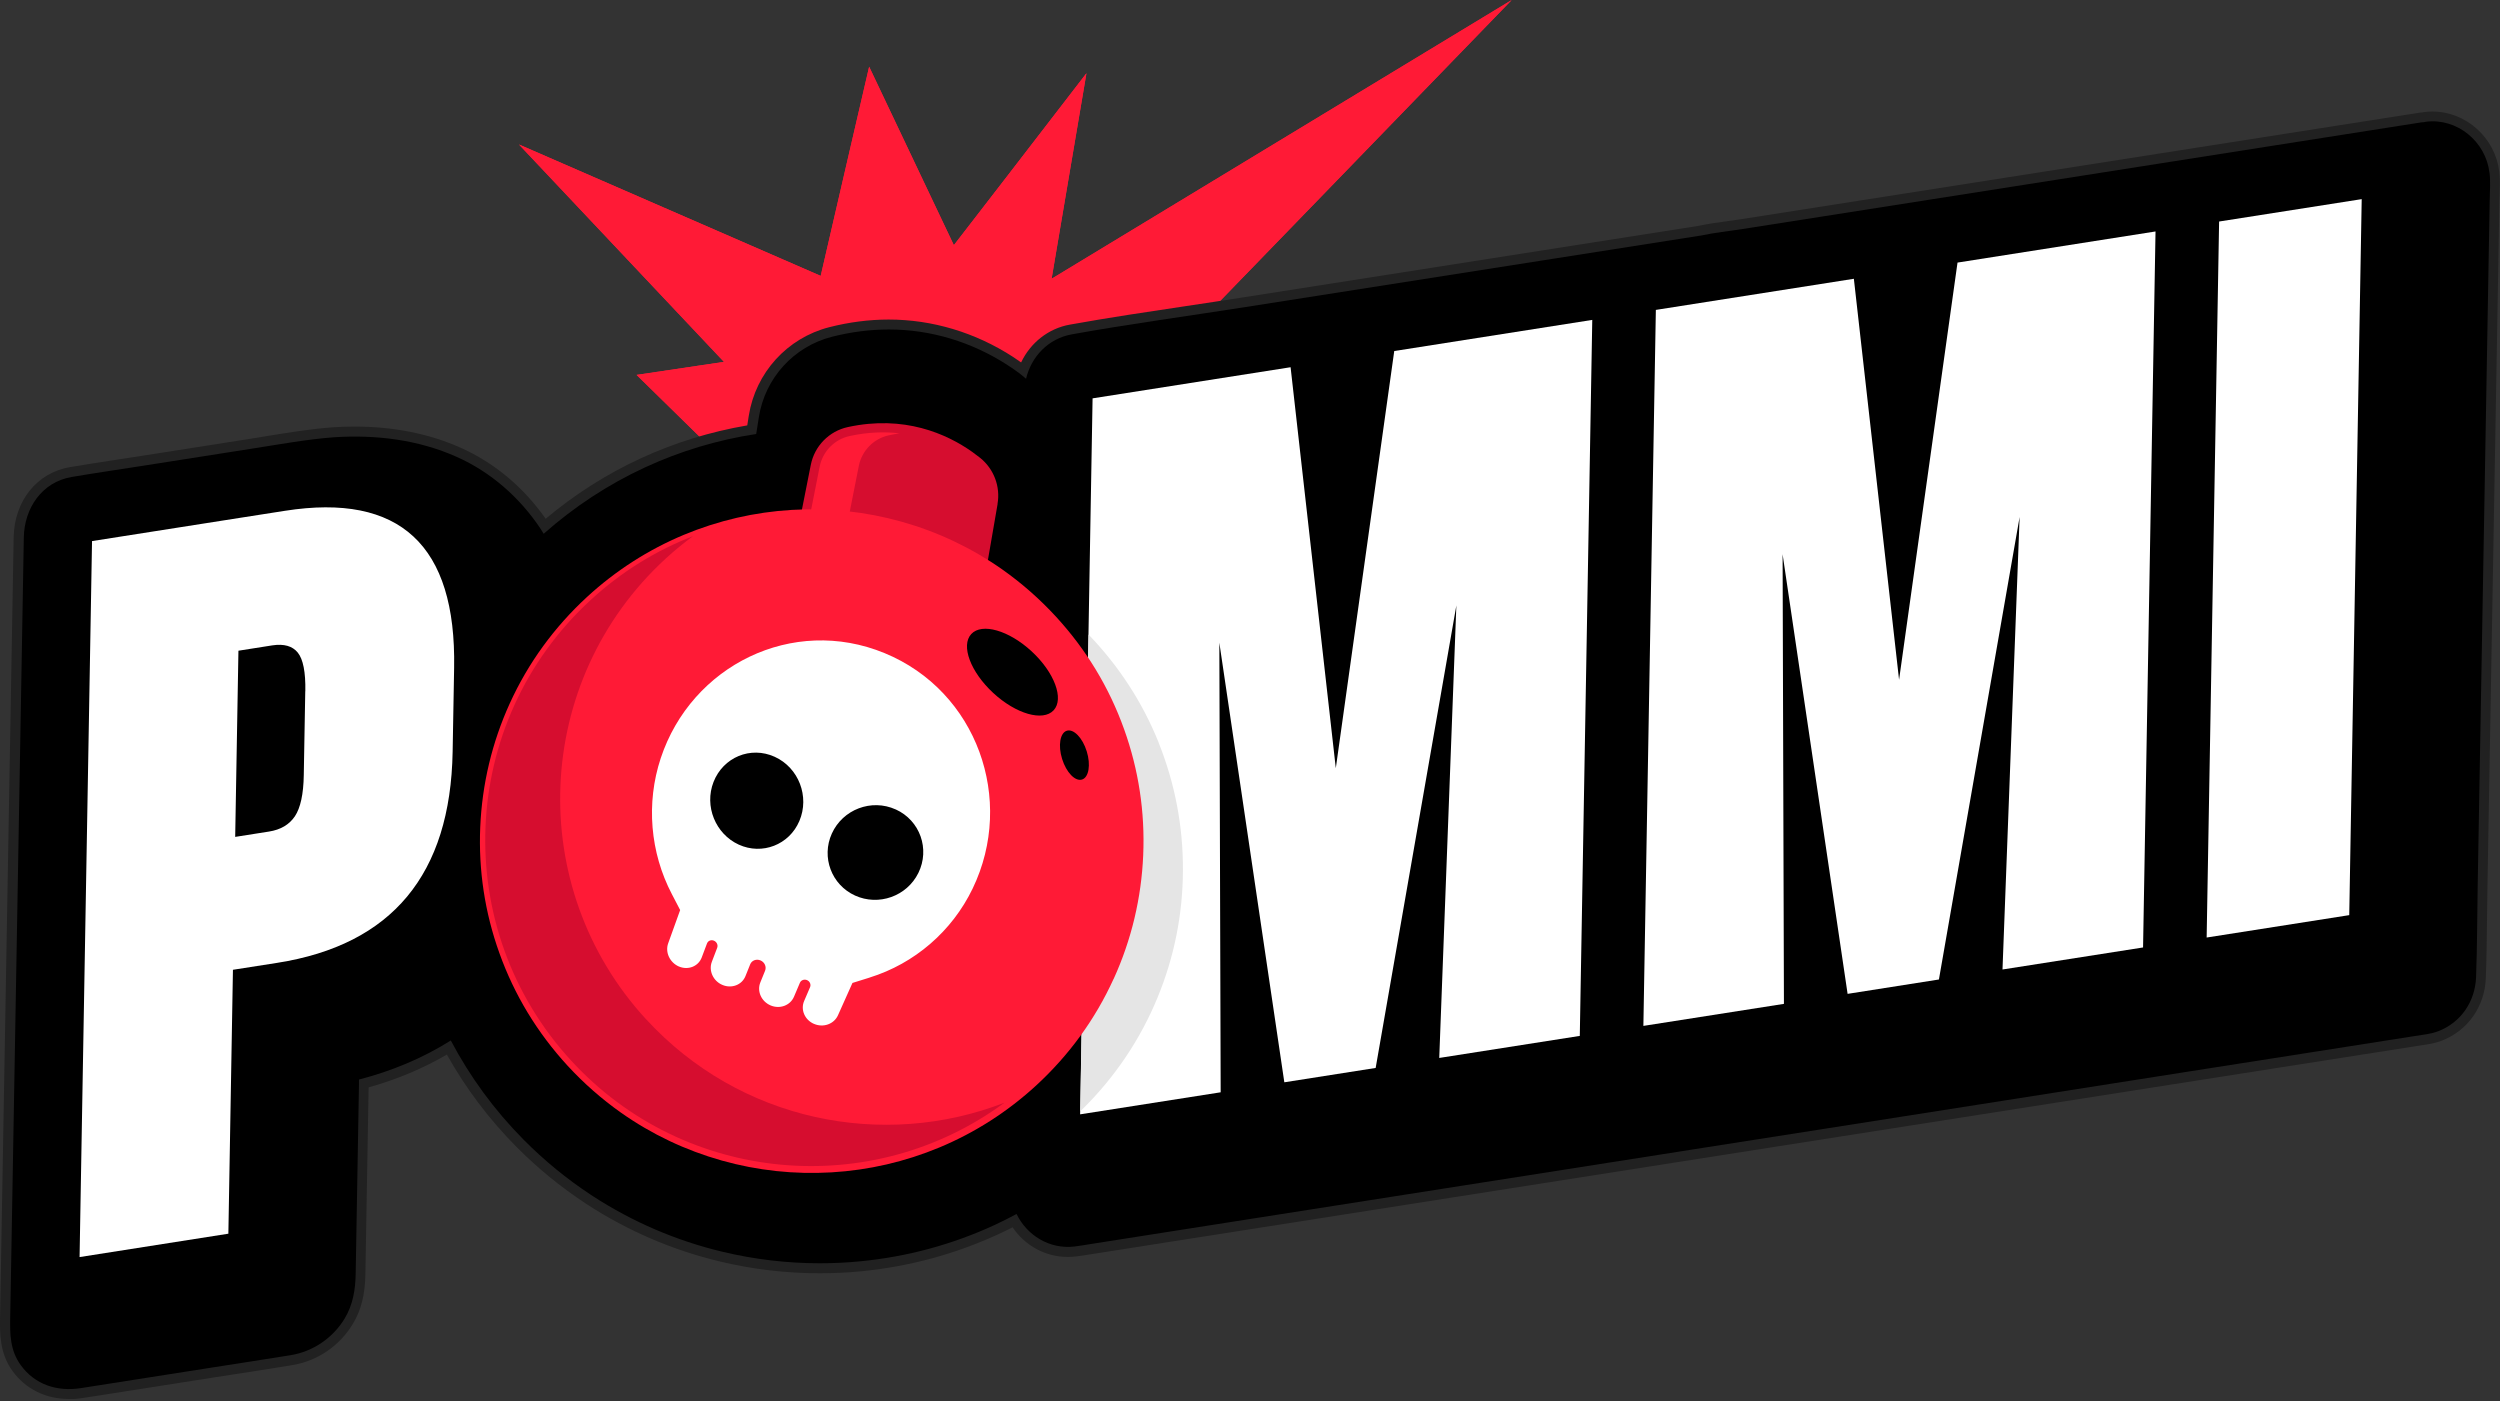 <svg xmlns="http://www.w3.org/2000/svg" width="182" height="102" viewBox="0 0 182 102" fill="none"><rect x="0" y="0" width="182" height="102" fill="#333333" stroke="none"/><g clip-path="url(#clip0_3659_1160)"><path d="M80.663 45.783L90.546 47.767L101.358 49.941L92.376 43.543L82.114 36.228L83.836 34.146L85.205 32.496L83.687 30.978L81.832 29.123L97.344 13.118L110.052 0L94.432 9.463L76.557 20.295L77.515 14.641L79.094 5.331L73.332 12.811L69.441 17.85L66.171 10.96L63.274 4.855L61.747 11.437L59.747 20.085L48.326 15.112L37.781 10.519L45.67 18.885L52.704 26.344L51.022 26.595L46.342 27.293L49.72 30.604L52.171 33.003L38.012 40.918L28.579 46.193L39.35 45.322L52.924 44.225L51.981 45.942L48.895 51.581L54.893 49.274L56.236 48.756L52.837 57.594L47.357 71.85L56.877 59.906L63.684 51.366L65.356 55.764L68.185 63.208L69.856 55.426L70.549 52.222L78.1 66.34L83.651 76.721L82.519 65.002L80.663 45.783Z" fill="#FF1A36"></path><path d="M56.041 43.251L54.472 35.315L60.988 37.443L64.33 28.636L67.55 34.633L79.038 28.482L67.509 39.565L74.024 41.692L64.187 45.906L56.041 43.246V43.251Z" fill="#FFF59D"></path><path d="M80.663 45.783L90.546 47.767L101.358 49.941L92.376 43.543L82.114 36.228L83.836 34.146L85.205 32.496L83.687 30.978L81.832 29.123L97.344 13.118L110.052 0L94.432 9.463L76.556 20.295L77.515 14.641L79.094 5.331L73.332 12.811L69.441 17.85L66.171 10.96L63.274 4.855L61.747 11.437L59.747 20.085L48.326 15.112L37.781 10.519L45.67 18.885L52.704 26.344L51.022 26.595L46.342 27.293L49.72 30.604L52.171 33.003L38.012 40.918L50.012 38.36L39.35 45.322L52.924 44.225L51.981 45.942L48.895 51.581L54.893 49.274L56.236 48.756L52.837 57.594L47.357 71.85L56.877 59.906L63.684 51.366L65.356 55.764L68.185 63.208L69.856 55.426L70.549 52.222L78.1 66.34L83.651 76.721L82.519 65.002L80.663 45.783Z" fill="#FF1A36"></path><path d="M5.008 101.845C3.317 101.845 1.861 101.117 0.907 99.804C-0.041 98.487 -0.015 97.036 0.005 95.872L0.994 39.119C1.041 36.464 2.691 34.408 5.106 34.003C6.259 33.808 7.418 33.634 8.571 33.454C9.15 33.367 9.725 33.275 10.304 33.188L18.291 31.932C18.685 31.87 19.085 31.804 19.485 31.737C21.033 31.486 22.633 31.224 24.227 31.107C24.77 31.071 25.303 31.055 25.821 31.055C28.651 31.055 31.25 31.573 33.541 32.598C35.992 33.69 38.119 35.474 39.724 37.766C41.836 35.992 44.158 34.516 46.634 33.372C49.095 32.234 51.704 31.43 54.401 30.968L54.513 30.256C55.011 27.134 57.307 24.606 60.362 23.822C61.808 23.453 63.264 23.263 64.694 23.263C67.878 23.263 71.01 24.206 73.752 25.985C73.952 26.113 74.147 26.247 74.337 26.385C75.019 24.95 76.326 23.909 77.889 23.632C80.673 23.13 83.518 22.704 86.266 22.294C87.655 22.084 89.049 21.879 90.433 21.659L123.632 16.445C124.354 16.291 125.062 16.194 125.744 16.102C126.077 16.056 126.41 16.009 126.743 15.958L176.146 8.202C176.212 8.192 176.284 8.187 176.351 8.182C176.412 8.166 176.458 8.161 176.505 8.156C176.699 8.13 176.899 8.12 177.094 8.12C179.524 8.12 181.656 10.037 181.944 12.488C182.01 13.036 181.99 13.58 181.974 14.102C181.974 14.256 181.964 14.41 181.959 14.564L181.087 64.535C181.072 65.279 181.067 66.017 181.057 66.76C181.041 68.211 181.026 69.713 180.97 71.194C180.888 73.276 179.657 75.029 177.76 75.762C177.248 75.962 176.73 76.034 176.228 76.105L175.894 76.157L79.217 91.341C78.909 91.392 78.607 91.438 78.299 91.474C78.11 91.495 77.925 91.505 77.736 91.505C76.116 91.505 74.629 90.695 73.716 89.347C73.363 89.526 73.035 89.69 72.717 89.834C69.549 91.3 66.171 92.212 62.685 92.551C61.69 92.648 60.675 92.694 59.665 92.694C57.22 92.694 54.775 92.407 52.396 91.833C48.956 91.008 45.711 89.613 42.754 87.691L42.615 87.599C40.821 86.419 39.134 85.04 37.596 83.492C35.602 81.478 33.9 79.222 32.532 76.772C30.799 77.782 28.892 78.587 26.836 79.161L26.6 92.776C26.575 94.247 26.288 95.391 25.693 96.37C24.724 97.984 23.109 99.082 21.264 99.384C20.023 99.589 18.783 99.779 17.542 99.974L15.722 100.255L7.325 101.573C6.864 101.645 6.408 101.722 5.946 101.788C5.629 101.834 5.311 101.86 5.003 101.86L5.008 101.845Z" fill="#212121"></path><path d="M181.231 12.559C180.964 10.314 178.883 8.576 176.607 8.863C176.556 8.868 176.51 8.884 176.458 8.894C176.397 8.894 176.33 8.899 176.269 8.909C172.691 9.473 169.112 10.032 165.534 10.596C162.787 11.027 160.039 11.457 157.286 11.893C154.092 12.395 150.893 12.898 147.7 13.4C142.737 14.179 137.775 14.959 132.813 15.738C130.829 16.05 128.85 16.358 126.866 16.671C125.862 16.83 124.826 16.932 123.832 17.148C123.791 17.158 123.744 17.163 123.703 17.168C123.703 17.168 123.698 17.168 123.693 17.168L112.144 18.983C104.946 20.11 97.754 21.243 90.557 22.371C86.384 23.027 82.185 23.591 78.028 24.34C76.316 24.647 75.08 25.96 74.696 27.574C74.537 27.436 74.373 27.298 74.204 27.169C73.932 26.97 73.655 26.775 73.368 26.59C70.749 24.888 67.75 23.986 64.71 23.986C63.341 23.986 61.947 24.165 60.557 24.519C57.784 25.232 55.698 27.523 55.246 30.363L55.052 31.593C52.248 32.024 49.531 32.834 46.952 34.029C44.271 35.269 41.8 36.894 39.58 38.858C39.498 38.724 39.416 38.586 39.329 38.458C37.827 36.212 35.73 34.367 33.26 33.265C30.44 32.004 27.359 31.634 24.294 31.834C22.325 31.983 20.367 32.347 18.414 32.65C15.753 33.07 13.088 33.485 10.427 33.905C8.694 34.177 6.962 34.428 5.234 34.721C3.035 35.09 1.769 37.012 1.733 39.134C1.687 41.815 1.64 44.496 1.594 47.183C1.507 52.165 1.42 57.143 1.333 62.126C1.235 67.708 1.138 73.296 1.041 78.879C0.964 83.303 0.887 87.722 0.81 92.145C0.789 93.396 0.764 94.642 0.743 95.893C0.723 97.133 0.728 98.302 1.512 99.384C2.548 100.814 4.163 101.317 5.859 101.06C6.536 100.958 7.213 100.85 7.884 100.742C10.463 100.337 13.046 99.932 15.625 99.527C17.471 99.235 19.321 98.958 21.167 98.656C22.792 98.389 24.242 97.4 25.093 95.985C25.693 94.991 25.873 93.888 25.893 92.75C25.975 88.126 26.057 83.503 26.134 78.879C26.134 78.781 26.134 78.684 26.134 78.591C28.492 77.981 30.768 77.043 32.819 75.746C34.213 78.392 35.987 80.816 38.124 82.975C39.621 84.487 41.277 85.84 43.025 86.989L43.164 87.081C46.055 88.957 49.223 90.321 52.581 91.125C54.908 91.684 57.297 91.966 59.681 91.966C60.66 91.966 61.649 91.92 62.628 91.823C66.032 91.495 69.329 90.603 72.425 89.172C72.963 88.926 73.486 88.654 74.004 88.378C74.757 89.921 76.382 90.961 78.223 90.746C78.617 90.7 79.007 90.628 79.397 90.567C81.432 90.249 83.462 89.926 85.497 89.608L106.484 86.312C111.795 85.476 117.106 84.646 122.417 83.81C122.694 83.764 122.975 83.723 123.252 83.677C126.39 83.185 129.527 82.693 132.664 82.201C137.037 81.514 141.405 80.827 145.777 80.14C150.365 79.417 154.948 78.699 159.536 77.976C162.587 77.5 165.637 77.018 168.687 76.541C171.055 76.167 173.424 75.798 175.792 75.424C176.366 75.331 176.966 75.28 177.509 75.07C179.165 74.429 180.185 72.912 180.257 71.153C180.344 68.944 180.334 66.724 180.375 64.51C180.462 59.65 180.544 54.79 180.631 49.93C180.729 44.261 180.831 38.596 180.929 32.926C181.011 28.22 181.093 23.514 181.175 18.808C181.2 17.383 181.226 15.963 181.252 14.538C181.262 13.882 181.318 13.21 181.236 12.559H181.231Z" fill="black"></path><path d="M97.246 55.928L101.501 25.555L115.917 23.289L115.009 75.413L104.777 77.018L106.023 44.076L100.148 77.746L93.499 78.791L88.768 46.788L88.865 79.519L78.633 81.124L79.54 29L93.955 26.734L97.246 55.923V55.928Z" fill="white"></path><path d="M84.364 54.093C83.185 51.15 81.463 48.5 79.248 46.198L78.643 80.898C78.71 80.837 78.776 80.775 78.838 80.714C81.196 78.376 83.026 75.649 84.277 72.604C85.487 69.662 86.107 66.55 86.117 63.356C86.133 60.163 85.538 57.046 84.359 54.093H84.364Z" fill="#E5E5E5"></path><path d="M138.252 49.489L142.507 19.116L156.922 16.85L156.015 68.975L145.782 70.579L147.028 37.637L141.153 71.307L134.505 72.353L129.773 40.349L129.87 73.081L119.638 74.685L120.546 22.561L134.961 20.295L138.252 49.484V49.489Z" fill="white"></path><path d="M160.644 68.252L161.551 16.127L171.932 14.497L171.025 66.622L160.644 68.252Z" fill="white"></path><path d="M72.62 36.684C72.84 35.418 72.353 34.136 71.353 33.331C71.164 33.183 70.969 33.034 70.774 32.895C68.908 31.578 65.822 30.199 61.721 31.091C60.357 31.388 59.296 32.47 59.025 33.849L57.953 39.252L71.728 41.882L72.625 36.689L72.62 36.684Z" fill="#D60D2F"></path><path d="M61.582 38.668L62.52 33.926C62.741 32.813 63.597 31.932 64.704 31.691C64.971 31.634 65.227 31.588 65.484 31.547C64.392 31.419 63.182 31.455 61.854 31.742C60.747 31.983 59.891 32.865 59.67 33.977L58.732 38.719L71.179 41.093L71.276 40.513L61.582 38.663V38.668Z" fill="#FF1A36"></path><path d="M81.078 71.256C82.37 68.416 83.093 65.381 83.226 62.249C83.359 59.117 82.893 56.036 81.837 53.093C80.75 50.048 79.079 47.29 76.869 44.886C75.695 43.61 74.388 42.461 72.989 41.472C70.748 39.893 68.272 38.719 65.622 37.976C63.028 37.248 60.347 36.961 57.651 37.12C54.934 37.279 52.288 37.894 49.787 38.934C47.198 40.016 44.83 41.533 42.743 43.451C40.344 45.66 38.447 48.269 37.109 51.212C35.818 54.052 35.095 57.087 34.961 60.219C34.828 63.351 35.295 66.432 36.351 69.374C37.438 72.419 39.109 75.177 41.318 77.582C42.492 78.858 43.799 80.006 45.199 80.996C47.439 82.575 49.915 83.749 52.56 84.492C55.154 85.22 57.835 85.507 60.532 85.348C63.248 85.189 65.894 84.574 68.395 83.533C70.984 82.452 73.353 80.934 75.439 79.017C77.838 76.808 79.735 74.198 81.073 71.256H81.078Z" fill="#FF1A36"></path><path d="M47.044 74.214C38.171 64.566 38.801 49.551 48.449 40.677C49.09 40.088 49.761 39.539 50.448 39.032C47.767 40.072 45.235 41.62 42.995 43.686C33.347 52.56 32.716 67.575 41.59 77.223C49.869 86.23 63.505 87.373 73.127 80.273C64.284 83.713 53.857 81.621 47.049 74.214H47.044Z" fill="#D60D2F"></path><path d="M76.706 51.708C77.479 50.873 76.762 48.953 75.106 47.421C73.449 45.889 71.48 45.324 70.707 46.159C69.934 46.995 70.651 48.914 72.307 50.447C73.963 51.979 75.933 52.544 76.706 51.708Z" fill="black"></path><path d="M78.77 56.751C79.265 56.597 79.419 55.677 79.114 54.696C78.809 53.714 78.161 53.043 77.666 53.197C77.171 53.35 77.017 54.271 77.322 55.252C77.627 56.234 78.275 56.905 78.77 56.751Z" fill="black"></path><path fill-rule="evenodd" clip-rule="evenodd" d="M63.305 71.169L62.059 71.558L61.003 73.916C60.716 74.552 59.942 74.829 59.27 74.542H59.265C58.589 74.255 58.266 73.511 58.542 72.871L58.973 71.866C59.055 71.671 58.958 71.44 58.753 71.353C58.548 71.266 58.312 71.353 58.23 71.553L57.804 72.558C57.533 73.199 56.769 73.481 56.097 73.194C55.426 72.906 55.092 72.163 55.354 71.517L55.697 70.671C55.815 70.384 55.667 70.046 55.364 69.918C55.062 69.79 54.723 69.918 54.611 70.21L54.272 71.056C54.016 71.702 53.262 71.989 52.591 71.702C51.919 71.42 51.576 70.666 51.822 70.02L52.211 69C52.288 68.8 52.181 68.57 51.976 68.482C51.771 68.395 51.545 68.482 51.468 68.688L51.084 69.708C50.838 70.353 50.099 70.646 49.433 70.364H49.428C48.761 70.077 48.408 69.323 48.644 68.672L49.515 66.252L48.91 65.089C47.331 62.069 47.019 58.476 48.1 55.2C50.335 48.444 57.702 44.789 64.397 47.547C71.128 50.315 73.927 58.219 70.81 64.684C69.303 67.816 66.56 70.154 63.315 71.163L63.305 71.169Z" fill="white"></path><path fill-rule="evenodd" clip-rule="evenodd" d="M56.394 55.093C54.641 54.298 52.647 55.128 51.945 56.928C51.258 58.686 52.088 60.716 53.785 61.49C55.482 62.264 57.456 61.506 58.194 59.768C58.952 57.994 58.148 55.887 56.394 55.093Z" fill="black"></path><path fill-rule="evenodd" clip-rule="evenodd" d="M65.207 58.927C63.438 58.127 61.352 58.927 60.557 60.685C59.778 62.408 60.537 64.417 62.249 65.196C63.961 65.976 66.017 65.253 66.857 63.551C67.713 61.813 66.98 59.732 65.212 58.927H65.207Z" fill="black"></path><path d="M33.06 48.618L32.952 54.723C32.798 63.659 28.533 68.785 20.172 70.097L16.958 70.6L16.625 89.813L5.793 91.515L6.7 39.391L17.532 37.689L20.746 37.186C29.112 35.874 33.219 39.683 33.06 48.618ZM22.228 50.32C22.253 48.931 22.069 47.993 21.679 47.511C21.29 47.029 20.674 46.855 19.823 46.983L17.358 47.372L17.122 60.926L19.588 60.537C20.433 60.403 21.059 60.034 21.469 59.424C21.874 58.814 22.094 57.815 22.115 56.425L22.223 50.32H22.228Z" fill="white"></path></g><defs><clipPath id="clip0_3659_1160"><rect width="182" height="101.845" fill="white"></rect></clipPath></defs></svg>